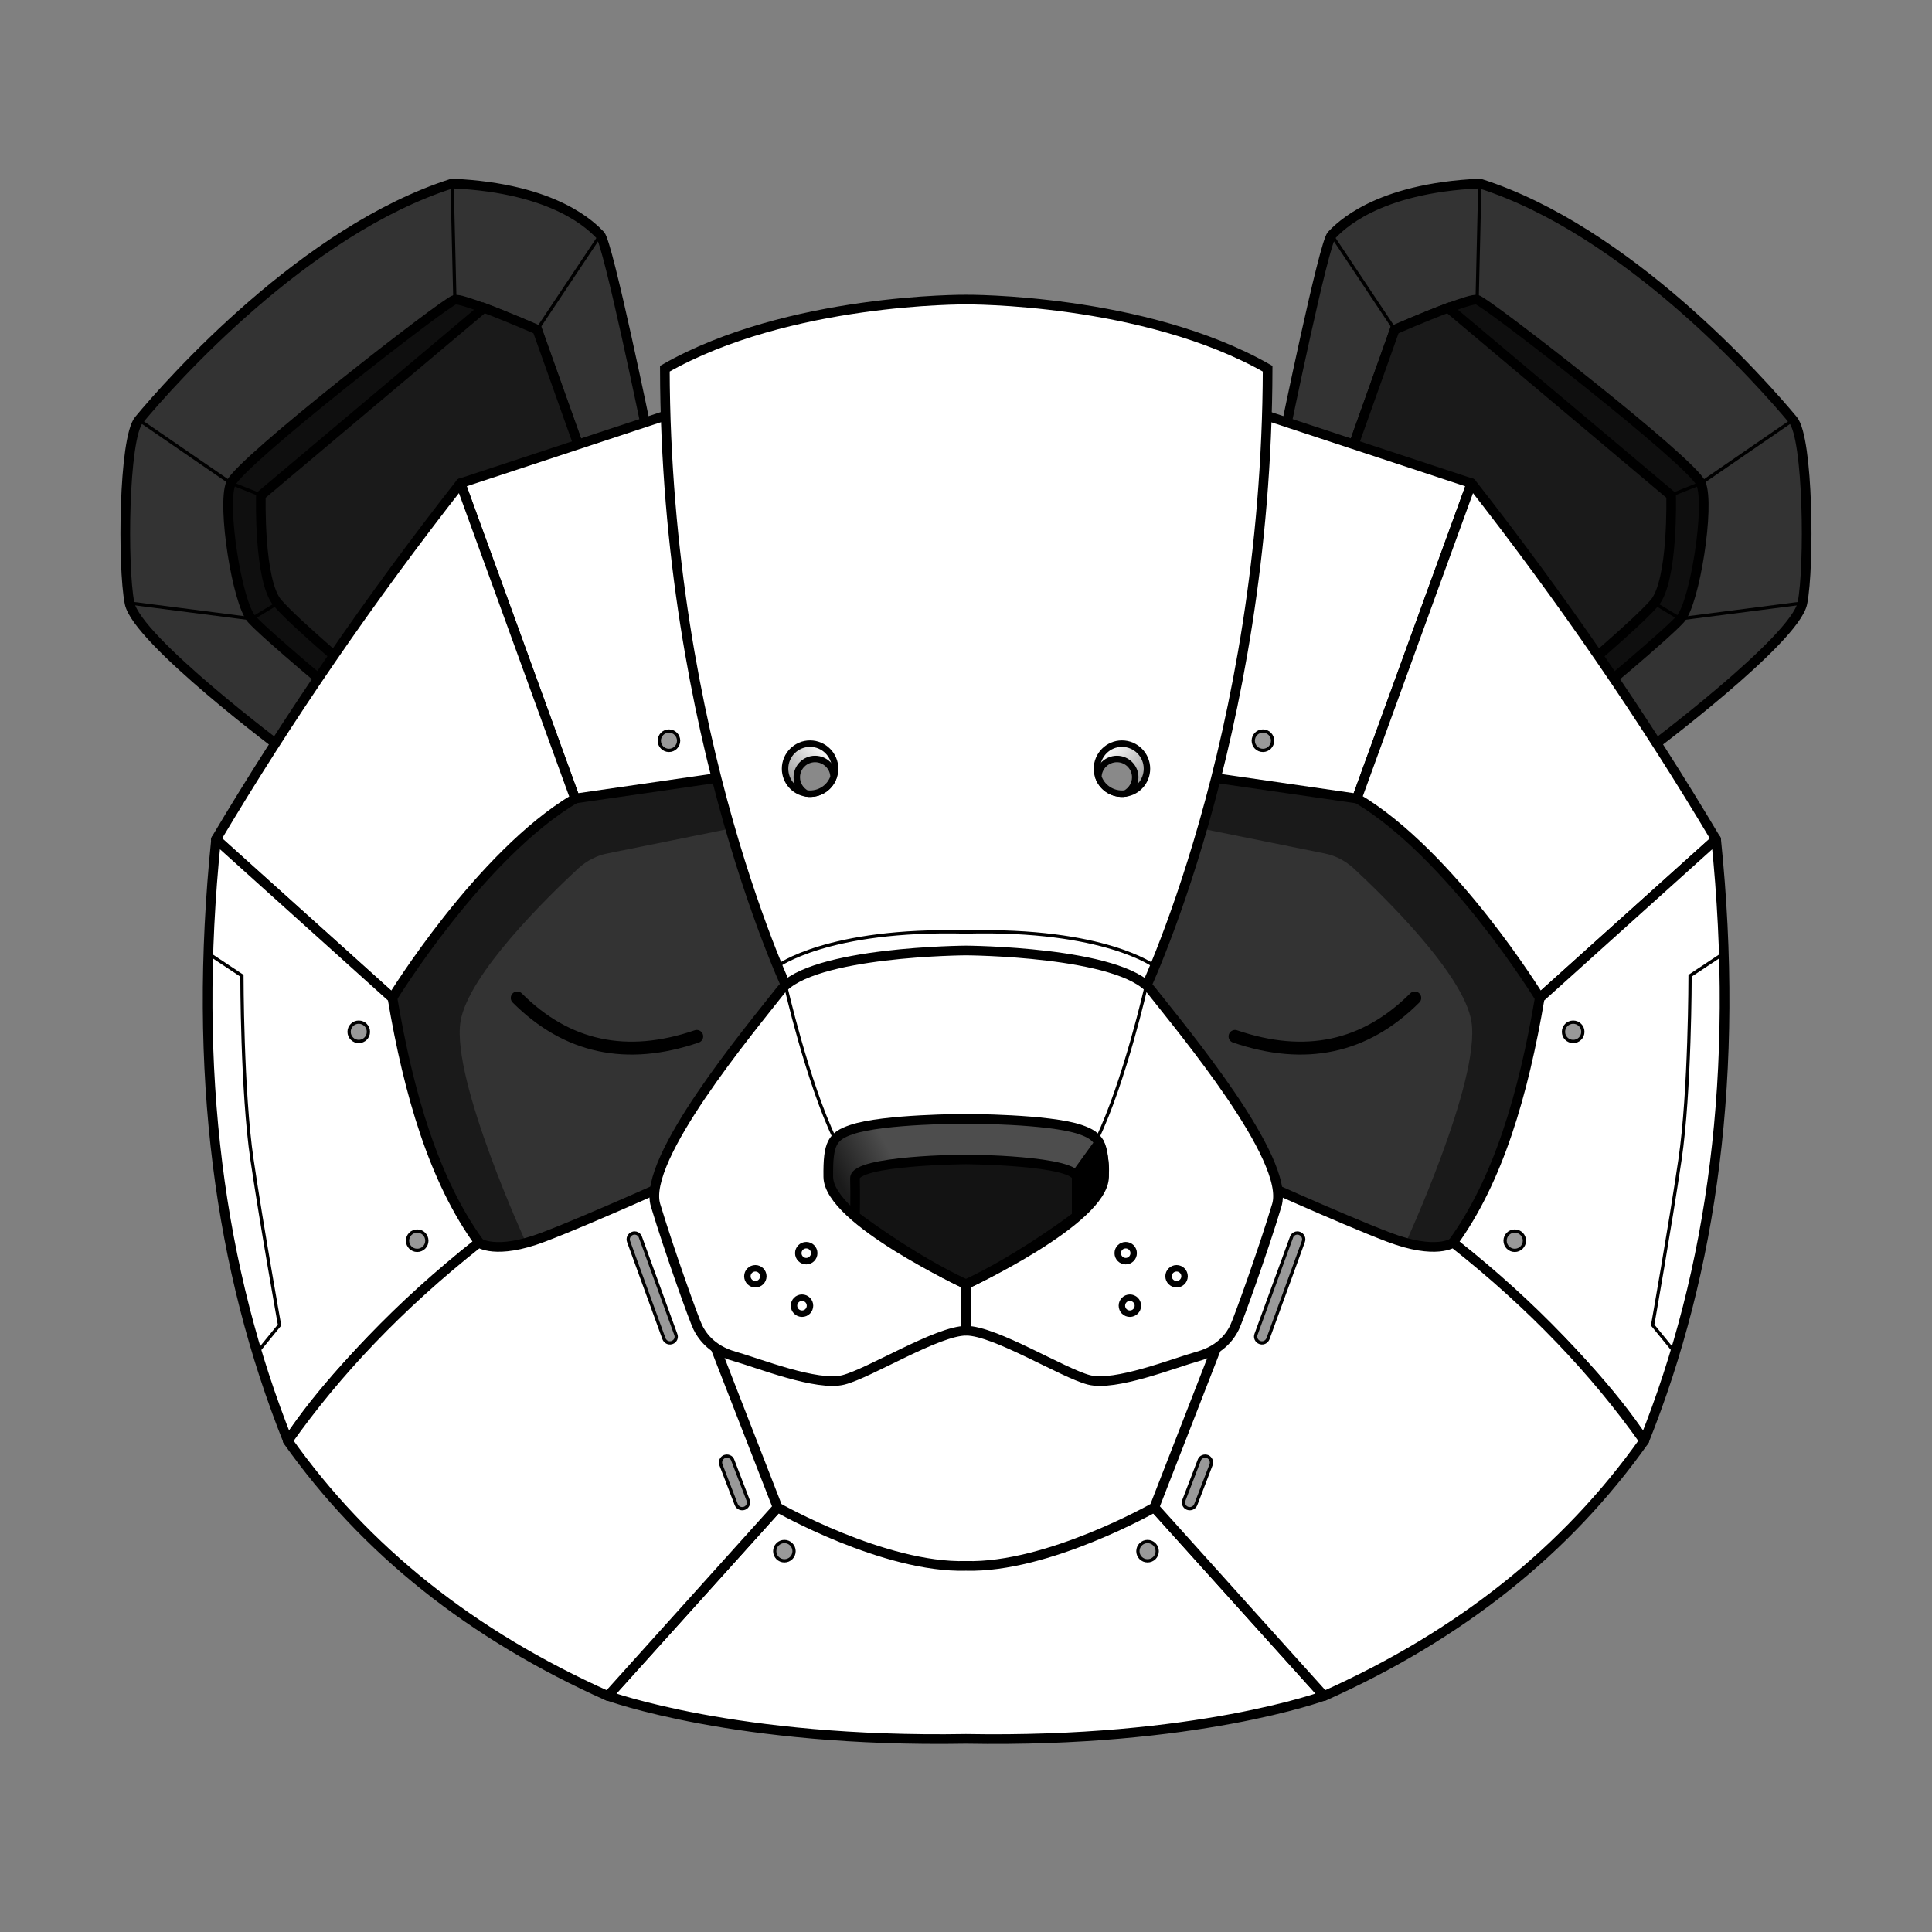 <svg width="32" height="32" viewBox="0 0 32 32" fill="none" xmlns="http://www.w3.org/2000/svg">
    <rect x="0" y="0" width="32" height="32" fill="#808080" stroke="none"/>
    <path d="M19.007 24.843L15.999 25.073L12.992 24.843L10.067 28.087C10.067 28.087 12.184 28.867 15.999 28.801C19.815 28.87 21.931 28.087 21.931 28.087L19.007 24.843Z" fill="white" stroke="black" stroke-width="0.16" stroke-linecap="round" stroke-linejoin="round"/>
    <path d="M12.136 12.269L8.101 12.749L5.779 16.529L7.628 21.156L11.669 20.24L13.831 16.122L12.136 12.269Z" fill="#333333"/>
    <path d="M12.633 13.616L10.064 14.135C9.887 14.169 9.72 14.256 9.584 14.378C9.062 14.862 7.749 16.147 7.627 16.923C7.474 17.898 8.727 20.616 8.727 20.616L7.412 21L5.936 18.204L6.266 14.897L9.793 12.422L12.574 12.262L12.633 13.616Z" fill="#1A1A1A"/>
    <path d="M4.714 12.429C4.714 12.429 2.263 10.598 2.145 9.988C2.026 9.379 2.047 7.263 2.301 6.956C2.827 6.323 5.048 3.816 7.488 3.04C9.218 3.117 9.814 3.764 9.942 3.893C10.071 4.022 10.719 7.172 10.719 7.172L4.714 12.429Z" fill="#333333" stroke="black" stroke-width="0.16" stroke-miterlimit="10"/>
    <path d="M9.807 8.004L6.055 11.255L6.027 11.28L5.682 11.579C5.682 11.579 4.408 10.521 4.168 10.253C3.928 9.985 3.673 8.373 3.823 8.007C3.976 7.642 7.377 5 7.531 4.965C7.586 4.951 7.781 5.017 8.011 5.101C8.408 5.25 8.895 5.463 8.895 5.463L9.793 7.979L9.807 8.004Z" fill="#0F0F0F" stroke="black" stroke-width="0.16" stroke-miterlimit="10"/>
    <path d="M9.797 7.98L6.054 11.256L6.027 11.28C6.027 11.28 4.916 10.354 4.599 9.989C4.282 9.623 4.321 8.206 4.321 8.206L8.014 5.098C8.411 5.247 8.899 5.46 8.899 5.46L9.797 7.98Z" fill="#1A1A1A" stroke="black" stroke-width="0.16" stroke-miterlimit="10"/>
    <path d="M11.426 6.751L7.628 8.004L9.525 13.226L12.578 12.784L11.426 6.751Z" fill="white" stroke="black" stroke-width="0.16" stroke-linecap="round" stroke-linejoin="round"/>
    <path d="M7.627 8.004C6.113 9.936 4.766 11.903 3.575 13.905L6.496 16.533C6.496 16.533 7.951 14.159 9.525 13.226C8.825 11.294 7.627 8.004 7.627 8.004Z" fill="white" stroke="black" stroke-width="0.16" stroke-linecap="round" stroke-linejoin="round"/>
    <path d="M4.769 23.864C3.642 21.045 3.182 17.765 3.579 13.901L6.5 16.53C6.771 18.128 7.189 19.551 7.937 20.582C7.934 20.582 5.838 22.232 4.769 23.864Z" fill="white" stroke="black" stroke-width="0.16" stroke-linecap="round" stroke-linejoin="round"/>
    <path d="M10.068 28.091C7.815 27.084 6.05 25.678 4.766 23.864C5.573 22.723 6.611 21.623 7.93 20.582C7.93 20.582 8.209 20.791 8.999 20.491C9.789 20.192 11.439 19.443 11.439 19.443L12.988 24.846L10.068 28.091Z" fill="white" stroke="black" stroke-width="0.16" stroke-linecap="round" stroke-linejoin="round"/>
    <path d="M3.45 15.792L4.007 16.161C4.007 16.161 4.007 18.079 4.174 19.207C4.341 20.335 4.63 21.947 4.63 21.947L4.258 22.403" stroke="black" stroke-width="0.054" stroke-miterlimit="10"/>
    <path d="M12.331 24.982C12.275 25.002 12.216 24.974 12.195 24.922L11.941 24.261C11.92 24.209 11.947 24.146 12 24.125C12.014 24.122 12.024 24.118 12.038 24.118C12.066 24.118 12.094 24.129 12.115 24.149C12.125 24.16 12.132 24.17 12.136 24.184L12.39 24.846C12.411 24.901 12.386 24.961 12.331 24.982Z" fill="#999999" stroke="black" stroke-width="0.054" stroke-linecap="round" stroke-linejoin="round"/>
    <path d="M11.133 22.236C11.129 22.236 11.126 22.239 11.122 22.239C11.07 22.253 11.018 22.225 10.997 22.173L10.412 20.565C10.391 20.509 10.419 20.45 10.475 20.429C10.485 20.425 10.499 20.422 10.51 20.422C10.544 20.422 10.576 20.439 10.593 20.464C10.6 20.471 10.604 20.481 10.607 20.491L11.192 22.1C11.216 22.155 11.188 22.215 11.133 22.236Z" fill="#999999" stroke="black" stroke-width="0.054" stroke-linecap="round" stroke-linejoin="round"/>
    <path d="M8.567 16.529C9.389 17.351 10.381 17.563 11.54 17.166" stroke="black" stroke-width="0.214" stroke-linecap="round" stroke-linejoin="round"/>
    <path d="M7.488 3.04L7.534 4.962" stroke="black" stroke-width="0.054" stroke-miterlimit="10"/>
    <path d="M9.943 3.893L8.898 5.459" stroke="black" stroke-width="0.054" stroke-miterlimit="10"/>
    <path d="M2.302 6.956L3.827 8.004L4.324 8.202" stroke="black" stroke-width="0.054" stroke-miterlimit="10"/>
    <path d="M2.145 9.988L4.171 10.249L4.602 9.988" stroke="black" stroke-width="0.054" stroke-miterlimit="10"/>
    <path d="M19.864 12.269L23.895 12.749L26.221 16.529L24.372 21.156L20.327 20.24L18.169 16.122L19.864 12.269Z" fill="#333333"/>
    <path d="M19.366 13.616L21.935 14.135C22.116 14.169 22.28 14.256 22.416 14.378C22.938 14.862 24.25 16.147 24.372 16.923C24.525 17.898 23.269 20.616 23.269 20.616L24.584 21L26.057 18.204L25.726 14.897L22.2 12.422L19.418 12.262L19.366 13.616Z" fill="#1A1A1A"/>
    <path d="M27.285 12.429C27.285 12.429 29.736 10.598 29.854 9.988C29.973 9.379 29.952 7.263 29.698 6.956C29.172 6.323 26.951 3.816 24.511 3.04C22.781 3.117 22.185 3.764 22.057 3.893C21.928 4.018 21.28 7.172 21.28 7.172L27.285 12.429Z" fill="#333333" stroke="black" stroke-width="0.16" stroke-miterlimit="10"/>
    <path d="M22.192 8.004L25.945 11.255L25.973 11.28L26.318 11.579C26.318 11.579 27.592 10.521 27.832 10.253C28.072 9.985 28.326 8.373 28.173 8.007C28.02 7.642 24.619 5 24.466 4.965C24.41 4.951 24.215 5.017 23.985 5.101C23.588 5.25 23.101 5.463 23.101 5.463L22.203 7.979L22.192 8.004Z" fill="#0F0F0F" stroke="black" stroke-width="0.16" stroke-miterlimit="10"/>
    <path d="M22.203 7.98L25.945 11.256L25.973 11.28C25.973 11.28 27.084 10.354 27.401 9.989C27.717 9.623 27.679 8.206 27.679 8.206L23.985 5.098C23.589 5.247 23.101 5.46 23.101 5.46L22.203 7.98Z" fill="#1A1A1A" stroke="black" stroke-width="0.16" stroke-miterlimit="10"/>
    <path d="M20.574 6.751L24.372 8.004L22.475 13.226L19.422 12.784L20.574 6.751Z" fill="white" stroke="black" stroke-width="0.16" stroke-linecap="round" stroke-linejoin="round"/>
    <path d="M24.372 8.004C25.886 9.936 27.233 11.903 28.424 13.905L25.503 16.529C25.503 16.529 24.048 14.155 22.475 13.222C23.174 11.294 24.372 8.004 24.372 8.004Z" fill="white" stroke="black" stroke-width="0.16" stroke-linecap="round" stroke-linejoin="round"/>
    <path d="M27.233 23.864C28.361 21.045 28.821 17.765 28.424 13.901L25.503 16.53C25.232 18.128 24.814 19.551 24.065 20.582C24.065 20.582 26.161 22.232 27.233 23.864Z" fill="white" stroke="black" stroke-width="0.16" stroke-linecap="round" stroke-linejoin="round"/>
    <path d="M16 4.962C16 4.962 13.059 4.938 11.012 6.107C11.026 12.262 13.111 16.533 13.111 16.533H18.897C18.897 16.533 20.982 12.262 20.996 6.107C18.945 4.938 16 4.962 16 4.962Z" fill="white" stroke="black" stroke-width="0.16" stroke-miterlimit="10"/>
    <path d="M21.931 28.091C24.184 27.084 25.949 25.678 27.233 23.864C26.426 22.723 25.388 21.623 24.069 20.582C24.069 20.582 23.79 20.791 23 20.491C22.213 20.192 20.56 19.443 20.56 19.443L19.011 24.846L21.931 28.091Z" fill="white" stroke="black" stroke-width="0.16" stroke-linecap="round" stroke-linejoin="round"/>
    <path d="M28.55 15.792L27.993 16.161C27.993 16.161 27.993 18.079 27.826 19.207C27.659 20.335 27.373 21.947 27.373 21.947L27.745 22.403" stroke="black" stroke-width="0.054" stroke-miterlimit="10"/>
    <path d="M11.08 12.429C11.168 12.429 11.24 12.357 11.24 12.268C11.24 12.18 11.168 12.108 11.08 12.108C10.992 12.108 10.92 12.18 10.92 12.268C10.92 12.357 10.992 12.429 11.08 12.429Z" fill="#999999" stroke="black" stroke-width="0.054" stroke-linecap="round" stroke-linejoin="round"/>
    <path d="M5.942 17.25C6.031 17.25 6.102 17.178 6.102 17.09C6.102 17.001 6.031 16.93 5.942 16.93C5.854 16.93 5.782 17.001 5.782 17.09C5.782 17.178 5.854 17.25 5.942 17.25Z" fill="#999999" stroke="black" stroke-width="0.054" stroke-linecap="round" stroke-linejoin="round"/>
    <path d="M6.91 20.71C6.999 20.71 7.07 20.638 7.07 20.55C7.07 20.461 6.999 20.39 6.91 20.39C6.822 20.39 6.75 20.461 6.75 20.55C6.75 20.638 6.822 20.71 6.91 20.71Z" fill="#999999" stroke="black" stroke-width="0.054" stroke-linecap="round" stroke-linejoin="round"/>
    <path d="M12.992 25.852C13.081 25.852 13.152 25.781 13.152 25.692C13.152 25.604 13.081 25.532 12.992 25.532C12.904 25.532 12.832 25.604 12.832 25.692C12.832 25.781 12.904 25.852 12.992 25.852Z" fill="#999999" stroke="black" stroke-width="0.054" stroke-linecap="round" stroke-linejoin="round"/>
    <path d="M20.918 12.429C21.006 12.429 21.078 12.357 21.078 12.268C21.078 12.18 21.006 12.108 20.918 12.108C20.829 12.108 20.758 12.18 20.758 12.268C20.758 12.357 20.829 12.429 20.918 12.429Z" fill="#999999" stroke="black" stroke-width="0.054" stroke-linecap="round" stroke-linejoin="round"/>
    <path d="M26.057 17.25C26.145 17.25 26.217 17.178 26.217 17.09C26.217 17.001 26.145 16.93 26.057 16.93C25.968 16.93 25.896 17.001 25.896 17.09C25.896 17.178 25.968 17.25 26.057 17.25Z" fill="#999999" stroke="black" stroke-width="0.054" stroke-linecap="round" stroke-linejoin="round"/>
    <path d="M25.089 20.71C25.177 20.71 25.249 20.638 25.249 20.55C25.249 20.461 25.177 20.39 25.089 20.39C25 20.39 24.929 20.461 24.929 20.55C24.929 20.638 25 20.71 25.089 20.71Z" fill="#999999" stroke="black" stroke-width="0.054" stroke-linecap="round" stroke-linejoin="round"/>
    <path d="M19.007 25.852C19.095 25.852 19.167 25.781 19.167 25.692C19.167 25.604 19.095 25.532 19.007 25.532C18.918 25.532 18.847 25.604 18.847 25.692C18.847 25.781 18.918 25.852 19.007 25.852Z" fill="#999999" stroke="black" stroke-width="0.054" stroke-linecap="round" stroke-linejoin="round"/>
    <path d="M19.669 24.982C19.725 25.002 19.784 24.974 19.805 24.922L20.059 24.261C20.08 24.209 20.052 24.146 20 24.125C19.989 24.122 19.976 24.118 19.962 24.118C19.934 24.118 19.906 24.129 19.885 24.149C19.875 24.16 19.868 24.17 19.864 24.184L19.61 24.846C19.589 24.901 19.613 24.961 19.669 24.982Z" fill="#999999" stroke="black" stroke-width="0.054" stroke-linecap="round" stroke-linejoin="round"/>
    <path d="M20.866 22.236C20.87 22.236 20.873 22.239 20.877 22.239C20.929 22.253 20.981 22.225 21.002 22.173L21.587 20.565C21.608 20.509 21.58 20.45 21.524 20.429C21.514 20.425 21.5 20.422 21.49 20.422C21.455 20.422 21.424 20.439 21.406 20.464C21.399 20.471 21.396 20.481 21.392 20.491L20.804 22.1C20.783 22.155 20.811 22.215 20.866 22.236Z" fill="#999999" stroke="black" stroke-width="0.054" stroke-linecap="round" stroke-linejoin="round"/>
    <path d="M23.433 16.529C22.611 17.351 21.619 17.563 20.456 17.166" stroke="black" stroke-width="0.214" stroke-linecap="round" stroke-linejoin="round"/>
    <path d="M18.169 12.732C18.169 12.78 18.176 12.829 18.193 12.871C18.249 13.031 18.402 13.146 18.583 13.146C18.604 13.146 18.622 13.146 18.642 13.142C18.844 13.115 18.997 12.941 18.997 12.732C18.997 12.505 18.813 12.317 18.583 12.317C18.353 12.317 18.169 12.505 18.169 12.732Z" fill="url(#paint0_linear_8320_6262)" stroke="black" stroke-width="0.107" stroke-linecap="round" stroke-linejoin="round"/>
    <path d="M18.193 12.871C18.249 13.031 18.402 13.146 18.583 13.146C18.604 13.146 18.622 13.146 18.642 13.142C18.736 13.09 18.803 12.989 18.803 12.874C18.803 12.707 18.667 12.571 18.5 12.571C18.333 12.571 18.193 12.707 18.193 12.871Z" fill="#898989" stroke="black" stroke-width="0.107" stroke-miterlimit="10"/>
    <path d="M15.999 21.539L11.805 22.207L12.88 24.968C12.88 24.968 14.645 25.974 15.999 25.936C17.354 25.974 19.119 24.968 19.119 24.968L20.194 22.207L15.999 21.539Z" fill="white" stroke="black" stroke-width="0.16" stroke-linecap="round" stroke-linejoin="round"/>
    <path d="M19.07 16.405C18.562 15.757 16 15.743 16 15.743C16 15.743 13.438 15.757 12.929 16.405C12.421 17.052 10.628 19.2 10.858 19.962C11.088 20.725 11.499 21.87 11.558 21.985C11.614 22.1 11.767 22.354 12.164 22.465C12.56 22.577 13.535 22.967 13.97 22.855C14.405 22.744 15.526 22.041 16.003 22.041C16.48 22.041 17.605 22.744 18.036 22.855C18.468 22.967 19.443 22.577 19.843 22.465C20.243 22.354 20.393 22.1 20.449 21.985C20.505 21.87 20.919 20.725 21.148 19.962C21.378 19.2 19.578 17.052 19.07 16.405Z" fill="white" stroke="black" stroke-width="0.16" stroke-linecap="round" stroke-linejoin="round"/>
    <path d="M12.877 16.004C12.877 16.004 13.702 15.377 16 15.437" stroke="black" stroke-width="0.054" stroke-linecap="round" stroke-linejoin="round"/>
    <path d="M19.123 16.004C19.123 16.004 18.298 15.377 16 15.437" stroke="black" stroke-width="0.054" stroke-linecap="round" stroke-linejoin="round"/>
    <path d="M24.511 3.04L24.466 4.962" stroke="black" stroke-width="0.054" stroke-miterlimit="10"/>
    <path d="M22.057 3.893L23.101 5.459" stroke="black" stroke-width="0.054" stroke-miterlimit="10"/>
    <path d="M29.698 6.956L28.174 8.004L27.676 8.202" stroke="black" stroke-width="0.054" stroke-miterlimit="10"/>
    <path d="M29.855 9.988L27.829 10.249L27.398 9.988" stroke="black" stroke-width="0.054" stroke-miterlimit="10"/>
    <path d="M13.009 16.317C13.009 16.317 13.371 17.915 13.83 18.869" stroke="black" stroke-width="0.054" stroke-miterlimit="10"/>
    <path d="M17.893 18.709C17.371 18.531 15.999 18.531 15.999 18.531C15.999 18.531 14.628 18.531 14.106 18.709C13.785 18.817 13.712 18.935 13.719 19.492C13.726 20.216 16.003 21.271 16.003 21.271C16.003 21.271 18.276 20.216 18.287 19.492C18.287 18.939 18.213 18.82 17.893 18.709Z" fill="url(#paint1_linear_8320_6262)" stroke="black" stroke-width="0.16" stroke-linecap="round" stroke-linejoin="round"/>
    <path d="M17.837 19.516C17.844 19.217 15.999 19.203 15.999 19.203C15.999 19.203 14.154 19.217 14.161 19.516C14.168 19.816 14.161 20.143 14.161 20.143C14.161 20.143 15.07 20.839 15.999 21.271C16.925 20.839 17.837 20.143 17.837 20.143C17.837 20.143 17.83 19.816 17.837 19.516Z" fill="#131313" stroke="black" stroke-width="0.16" stroke-miterlimit="10"/>
    <path d="M13.354 20.889C13.427 20.889 13.486 20.829 13.486 20.756C13.486 20.683 13.427 20.624 13.354 20.624C13.281 20.624 13.222 20.683 13.222 20.756C13.222 20.829 13.281 20.889 13.354 20.889Z" fill="white" stroke="black" stroke-width="0.107" stroke-linecap="round" stroke-linejoin="round"/>
    <path d="M12.511 21.271C12.584 21.271 12.643 21.212 12.643 21.139C12.643 21.066 12.584 21.007 12.511 21.007C12.438 21.007 12.379 21.066 12.379 21.139C12.379 21.212 12.438 21.271 12.511 21.271Z" fill="white" stroke="black" stroke-width="0.107" stroke-linecap="round" stroke-linejoin="round"/>
    <path d="M13.284 21.759C13.357 21.759 13.416 21.7 13.416 21.626C13.416 21.553 13.357 21.494 13.284 21.494C13.211 21.494 13.151 21.553 13.151 21.626C13.151 21.7 13.211 21.759 13.284 21.759Z" fill="white" stroke="black" stroke-width="0.107" stroke-linecap="round" stroke-linejoin="round"/>
    <path d="M18.645 20.889C18.718 20.889 18.777 20.829 18.777 20.756C18.777 20.683 18.718 20.624 18.645 20.624C18.572 20.624 18.513 20.683 18.513 20.756C18.513 20.829 18.572 20.889 18.645 20.889Z" fill="white" stroke="black" stroke-width="0.107" stroke-linecap="round" stroke-linejoin="round"/>
    <path d="M19.488 21.271C19.561 21.271 19.62 21.212 19.62 21.139C19.62 21.066 19.561 21.007 19.488 21.007C19.415 21.007 19.355 21.066 19.355 21.139C19.355 21.212 19.415 21.271 19.488 21.271Z" fill="white" stroke="black" stroke-width="0.107" stroke-linecap="round" stroke-linejoin="round"/>
    <path d="M18.714 21.759C18.787 21.759 18.847 21.7 18.847 21.626C18.847 21.553 18.787 21.494 18.714 21.494C18.641 21.494 18.582 21.553 18.582 21.626C18.582 21.7 18.641 21.759 18.714 21.759Z" fill="white" stroke="black" stroke-width="0.107" stroke-linecap="round" stroke-linejoin="round"/>
    <path d="M18.989 16.317C18.989 16.317 18.628 17.915 18.168 18.869" stroke="black" stroke-width="0.054" stroke-miterlimit="10"/>
    <path d="M17.837 19.439L18.206 18.928C18.206 18.928 18.321 19.231 18.28 19.492C18.238 19.753 17.834 20.143 17.834 20.143V19.439H17.837Z" fill="black" stroke="black" stroke-width="0.16" stroke-linecap="round" stroke-linejoin="round"/>
    <path d="M13.832 12.732C13.832 12.78 13.825 12.829 13.807 12.871C13.751 13.031 13.598 13.146 13.417 13.146C13.396 13.146 13.379 13.146 13.358 13.142C13.156 13.115 13.003 12.941 13.003 12.732C13.003 12.505 13.187 12.317 13.417 12.317C13.647 12.317 13.832 12.505 13.832 12.732Z" fill="url(#paint2_linear_8320_6262)" stroke="black" stroke-width="0.107" stroke-linecap="round" stroke-linejoin="round"/>
    <path d="M13.806 12.871C13.751 13.031 13.598 13.146 13.417 13.146C13.396 13.146 13.378 13.146 13.357 13.142C13.263 13.09 13.197 12.989 13.197 12.874C13.197 12.707 13.333 12.571 13.5 12.571C13.667 12.571 13.806 12.707 13.806 12.871Z" fill="#898989" stroke="black" stroke-width="0.107" stroke-miterlimit="10"/>
    <path d="M16 22.04V21.27" stroke="black" stroke-width="0.16" stroke-linecap="round" stroke-linejoin="round"/>
    <defs>
        <linearGradient id="paint0_linear_8320_6262" x1="18.875" y1="13.024" x2="18.291" y2="12.439" gradientUnits="userSpaceOnUse">
            <stop stop-color="#999999"/>
            <stop offset="1" stop-color="white"/>
        </linearGradient>
        <linearGradient id="paint1_linear_8320_6262" x1="14.2" y1="20.466" x2="17.917" y2="18.406" gradientUnits="userSpaceOnUse">
            <stop offset="0.04" stop-color="#1A1A1A"/>
            <stop offset="0.27" stop-color="#4D4D4D"/>
        </linearGradient>
        <linearGradient id="paint2_linear_8320_6262" x1="13.125" y1="13.024" x2="13.71" y2="12.439" gradientUnits="userSpaceOnUse">
            <stop stop-color="#999999"/>
            <stop offset="1" stop-color="white"/>
        </linearGradient>
    </defs>
</svg>
